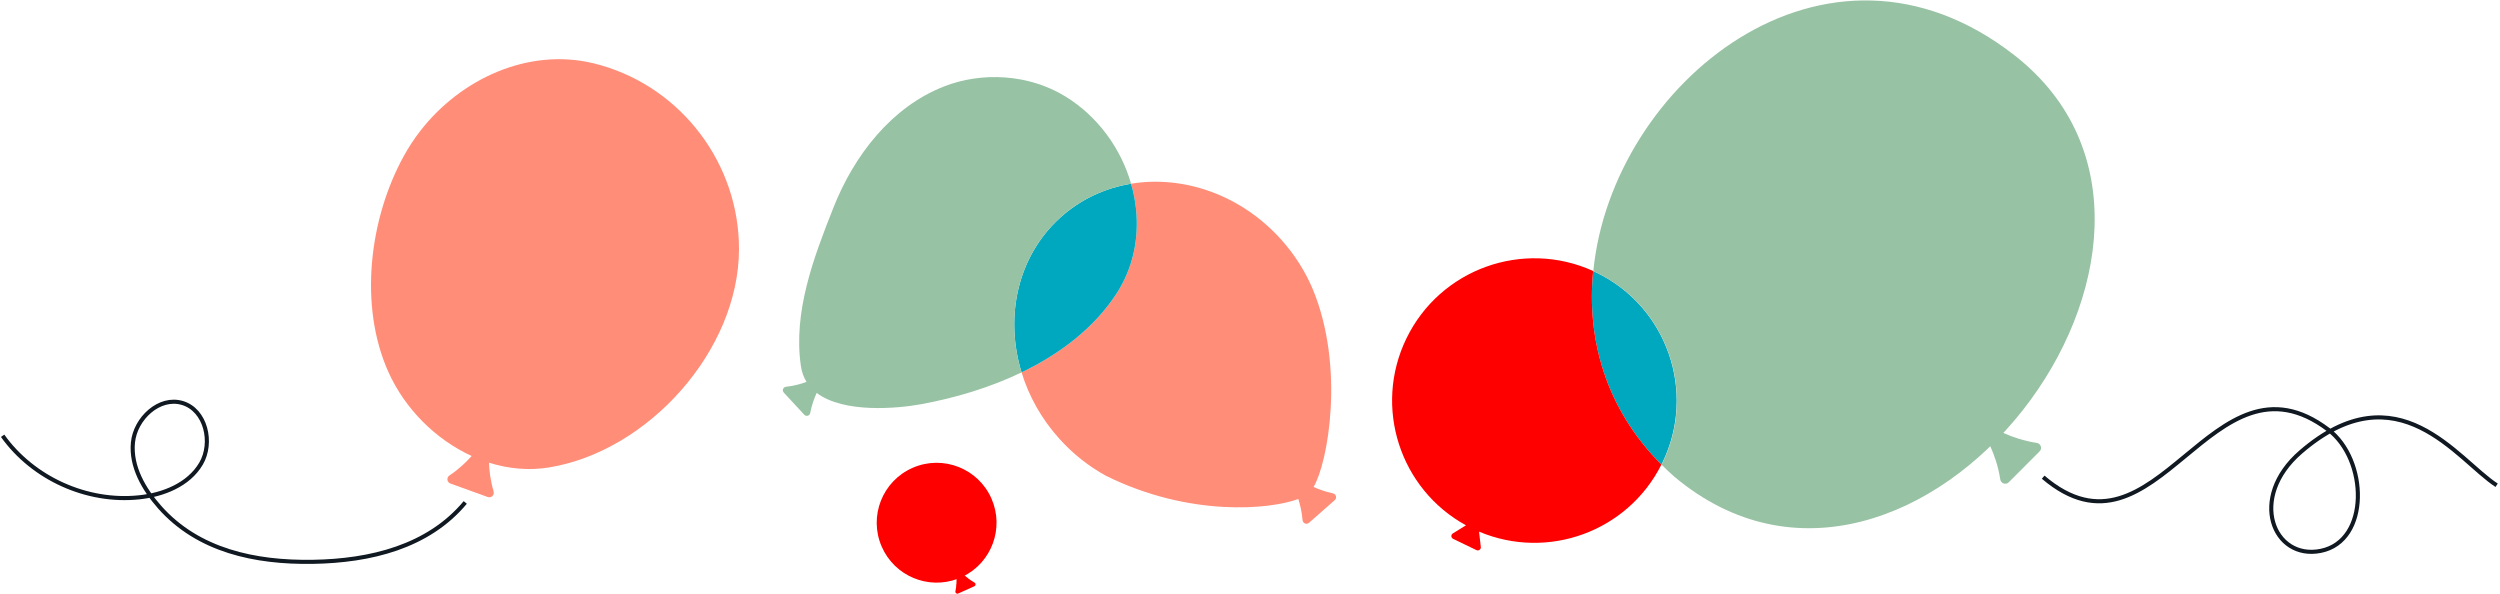 <svg width="917" height="218" viewBox="0 0 917 218" fill="none" xmlns="http://www.w3.org/2000/svg">
    <path
        d="M271.064 91.519C271.172 60.399 250.376 32.559 220.459 23.948C219.532 23.681 218.598 23.433 217.66 23.206C193.699 17.436 168.919 28.99 154.189 47.988C151.927 50.904 149.895 53.992 148.117 57.224C135.443 80.248 131.545 112.146 142.474 136.473C148.499 149.892 159.75 161.194 173.006 167.258C171.151 169.357 168.431 172.012 164.859 174.398C163.717 175.161 163.916 176.89 165.204 177.353L178.904 182.305C180.192 182.768 181.443 181.567 181.056 180.259C179.854 176.211 179.455 172.493 179.363 169.712C186.49 171.958 194.023 172.681 201.514 171.439C237.896 165.409 270.932 128.569 271.061 91.518L271.064 91.519Z"
        fill="#FF8D78"></path>
    <path
        d="M488.923 180.969C486.164 180.37 483.753 179.49 481.811 178.618C487.069 169.949 493.427 134.7 481.497 105.996L481.491 105.997C478.746 99.511 474.846 93.302 469.783 87.702C454.942 71.285 433.9 64.248 414.883 67.387C415.771 70.478 416.388 73.633 416.715 76.811C417.808 87.495 415.616 98.403 409.471 107.812C401.312 120.303 388.915 129.759 374.714 136.594C377.37 145.297 382.019 153.692 388.662 161.039C393.727 166.639 399.509 171.145 405.69 174.529L405.685 174.529C436.425 189.748 465.96 186.885 476.224 183.026C476.889 185.135 477.519 187.78 477.779 190.787C477.88 191.963 479.267 192.531 480.151 191.751L489.583 183.451C490.47 182.671 490.081 181.22 488.928 180.968L488.923 180.969Z"
        fill="#FF8D78"></path>
    <path
        d="M409.466 107.815C415.611 98.406 417.803 87.498 416.71 76.814C416.386 73.638 415.766 70.483 414.878 67.39C405.381 68.957 396.389 73.058 388.926 79.804C373.211 94.011 368.461 116.147 374.706 136.597C388.907 129.762 401.304 120.303 409.463 107.815L409.466 107.815Z"
        fill="#00A8BF"></path>
    <path
        d="M390.735 35.349C377.43 27.196 360.219 26.207 346.143 31.757C327.004 39.299 313.341 56.877 305.723 76.103C298.436 94.497 290.845 114.46 293.779 134.34C294.104 136.54 294.819 138.437 295.842 140.078C296.109 140.51 296.401 140.921 296.711 141.317C296.401 140.921 296.111 140.51 295.842 140.078C293.897 140.798 291.304 141.542 288.295 141.877C287.259 141.991 286.787 143.228 287.493 143.992L295.01 152.128C295.716 152.892 296.983 152.521 297.178 151.498C297.749 148.527 298.695 145.998 299.567 144.118C309.55 151.704 329.333 149.817 337.729 148.287C350.376 145.982 363.139 142.158 374.706 136.59C368.461 116.142 373.211 94.004 388.926 79.797C396.388 73.051 405.381 68.95 414.878 67.383C411.166 54.458 402.691 42.675 390.734 35.346L390.735 35.349ZM299.615 138.367C299.615 138.367 299.09 138.679 298.147 139.119C299.09 138.677 299.615 138.367 299.615 138.367ZM301.329 140.862C301.329 140.862 301.327 140.868 301.324 140.871C301.324 140.868 301.326 140.865 301.329 140.862Z"
        fill="#97C2A3"></path>
    <path
        d="M363.707 182.964C358.865 171.836 345.918 166.739 334.789 171.583C323.661 176.424 318.564 189.371 323.407 200.501C328.101 211.286 340.404 216.404 351.288 212.303L350.915 214.667C350.857 215.036 351.23 215.323 351.57 215.174L353.372 214.391L353.444 214.359L355.245 213.575C355.588 213.426 355.63 212.958 355.321 212.75L353.337 211.41C363.757 206.24 368.398 193.749 363.705 182.964L363.707 182.964Z"
        fill="#FF0000"></path>
    <path
        d="M350.443 216.867C351.271 213.014 350.593 209.907 350.593 209.907L351.48 209.412L352.137 209.212C352.137 209.212 354.014 211.773 357.454 213.703C357.989 214.002 357.961 214.776 357.403 215.029L351.473 217.702C350.915 217.956 350.313 217.464 350.443 216.867Z"
        fill="#FF0000"></path>
    <path
        d="M585.542 99.97C585.151 99.781 584.761 99.598 584.367 99.42C581.917 124.391 588.963 149.899 609.407 170.43C609.533 170.178 609.662 169.925 609.788 169.67C622.341 143.728 611.487 112.523 585.545 99.97H585.542Z"
        fill="#00A8BF"></path>
    <path
        d="M584.366 99.403C558.665 87.734 528.205 98.649 515.842 124.2C503.677 149.338 513.497 179.422 537.722 192.682L532.889 195.669C532.134 196.135 532.191 197.251 532.991 197.635L537.19 199.667L537.358 199.749L541.558 201.781C542.354 202.165 543.265 201.519 543.163 200.641L542.508 194.996C567.683 205.655 597.015 195.011 609.405 170.416C588.962 149.886 581.916 124.377 584.366 99.406V99.403Z"
        fill="#FF0000"></path>
    <path
        d="M738.898 20.271C669.647 -33.771 591.161 30.797 584.428 99.433C584.822 99.61 585.212 99.793 585.603 99.983C611.544 112.536 622.399 143.741 609.846 169.682C609.723 169.938 609.594 170.19 609.464 170.443C610.952 171.937 612.509 173.404 614.142 174.843C701.952 248.505 825.479 87.833 738.895 20.268L738.898 20.271Z"
        fill="#97C2A3"></path>
    <path
        d="M733.703 175.856C732.215 166.238 727.916 159.665 727.916 159.665L729.525 157.744L730.865 156.709C730.865 156.709 737.455 160.995 747.078 162.457C748.569 162.685 749.187 164.498 748.125 165.562L736.817 176.898C735.753 177.964 733.934 177.35 733.703 175.856Z"
        fill="#97C2A3"></path>
    <path
        d="M170.658 184.299C157.088 200.58 135.889 205.744 114.7 206.081C93.511 206.418 72.689 201.926 58.614 186.084C52.747 179.478 47.892 171.089 48.764 162.295C49.635 153.501 58.42 145.297 66.892 147.812C75.476 150.355 78.272 162.387 73.724 170.098C69.175 177.81 59.874 181.5 50.965 182.426C31.9 184.413 12.073 175.46 0.958 159.84"
        stroke="#101921" stroke-width="1.5" stroke-miterlimit="10"></path>
    <path
        d="M915.765 177.988C901.441 168.757 879.585 134.99 843.918 165.797C824.453 182.615 833.926 205.554 851.249 202.061C869.376 198.405 868.483 168.542 854.062 157.626C811.062 125.092 791.246 210.607 749.43 175.033"
        stroke="#101921" stroke-width="1.5" stroke-miterlimit="10"></path>
</svg>